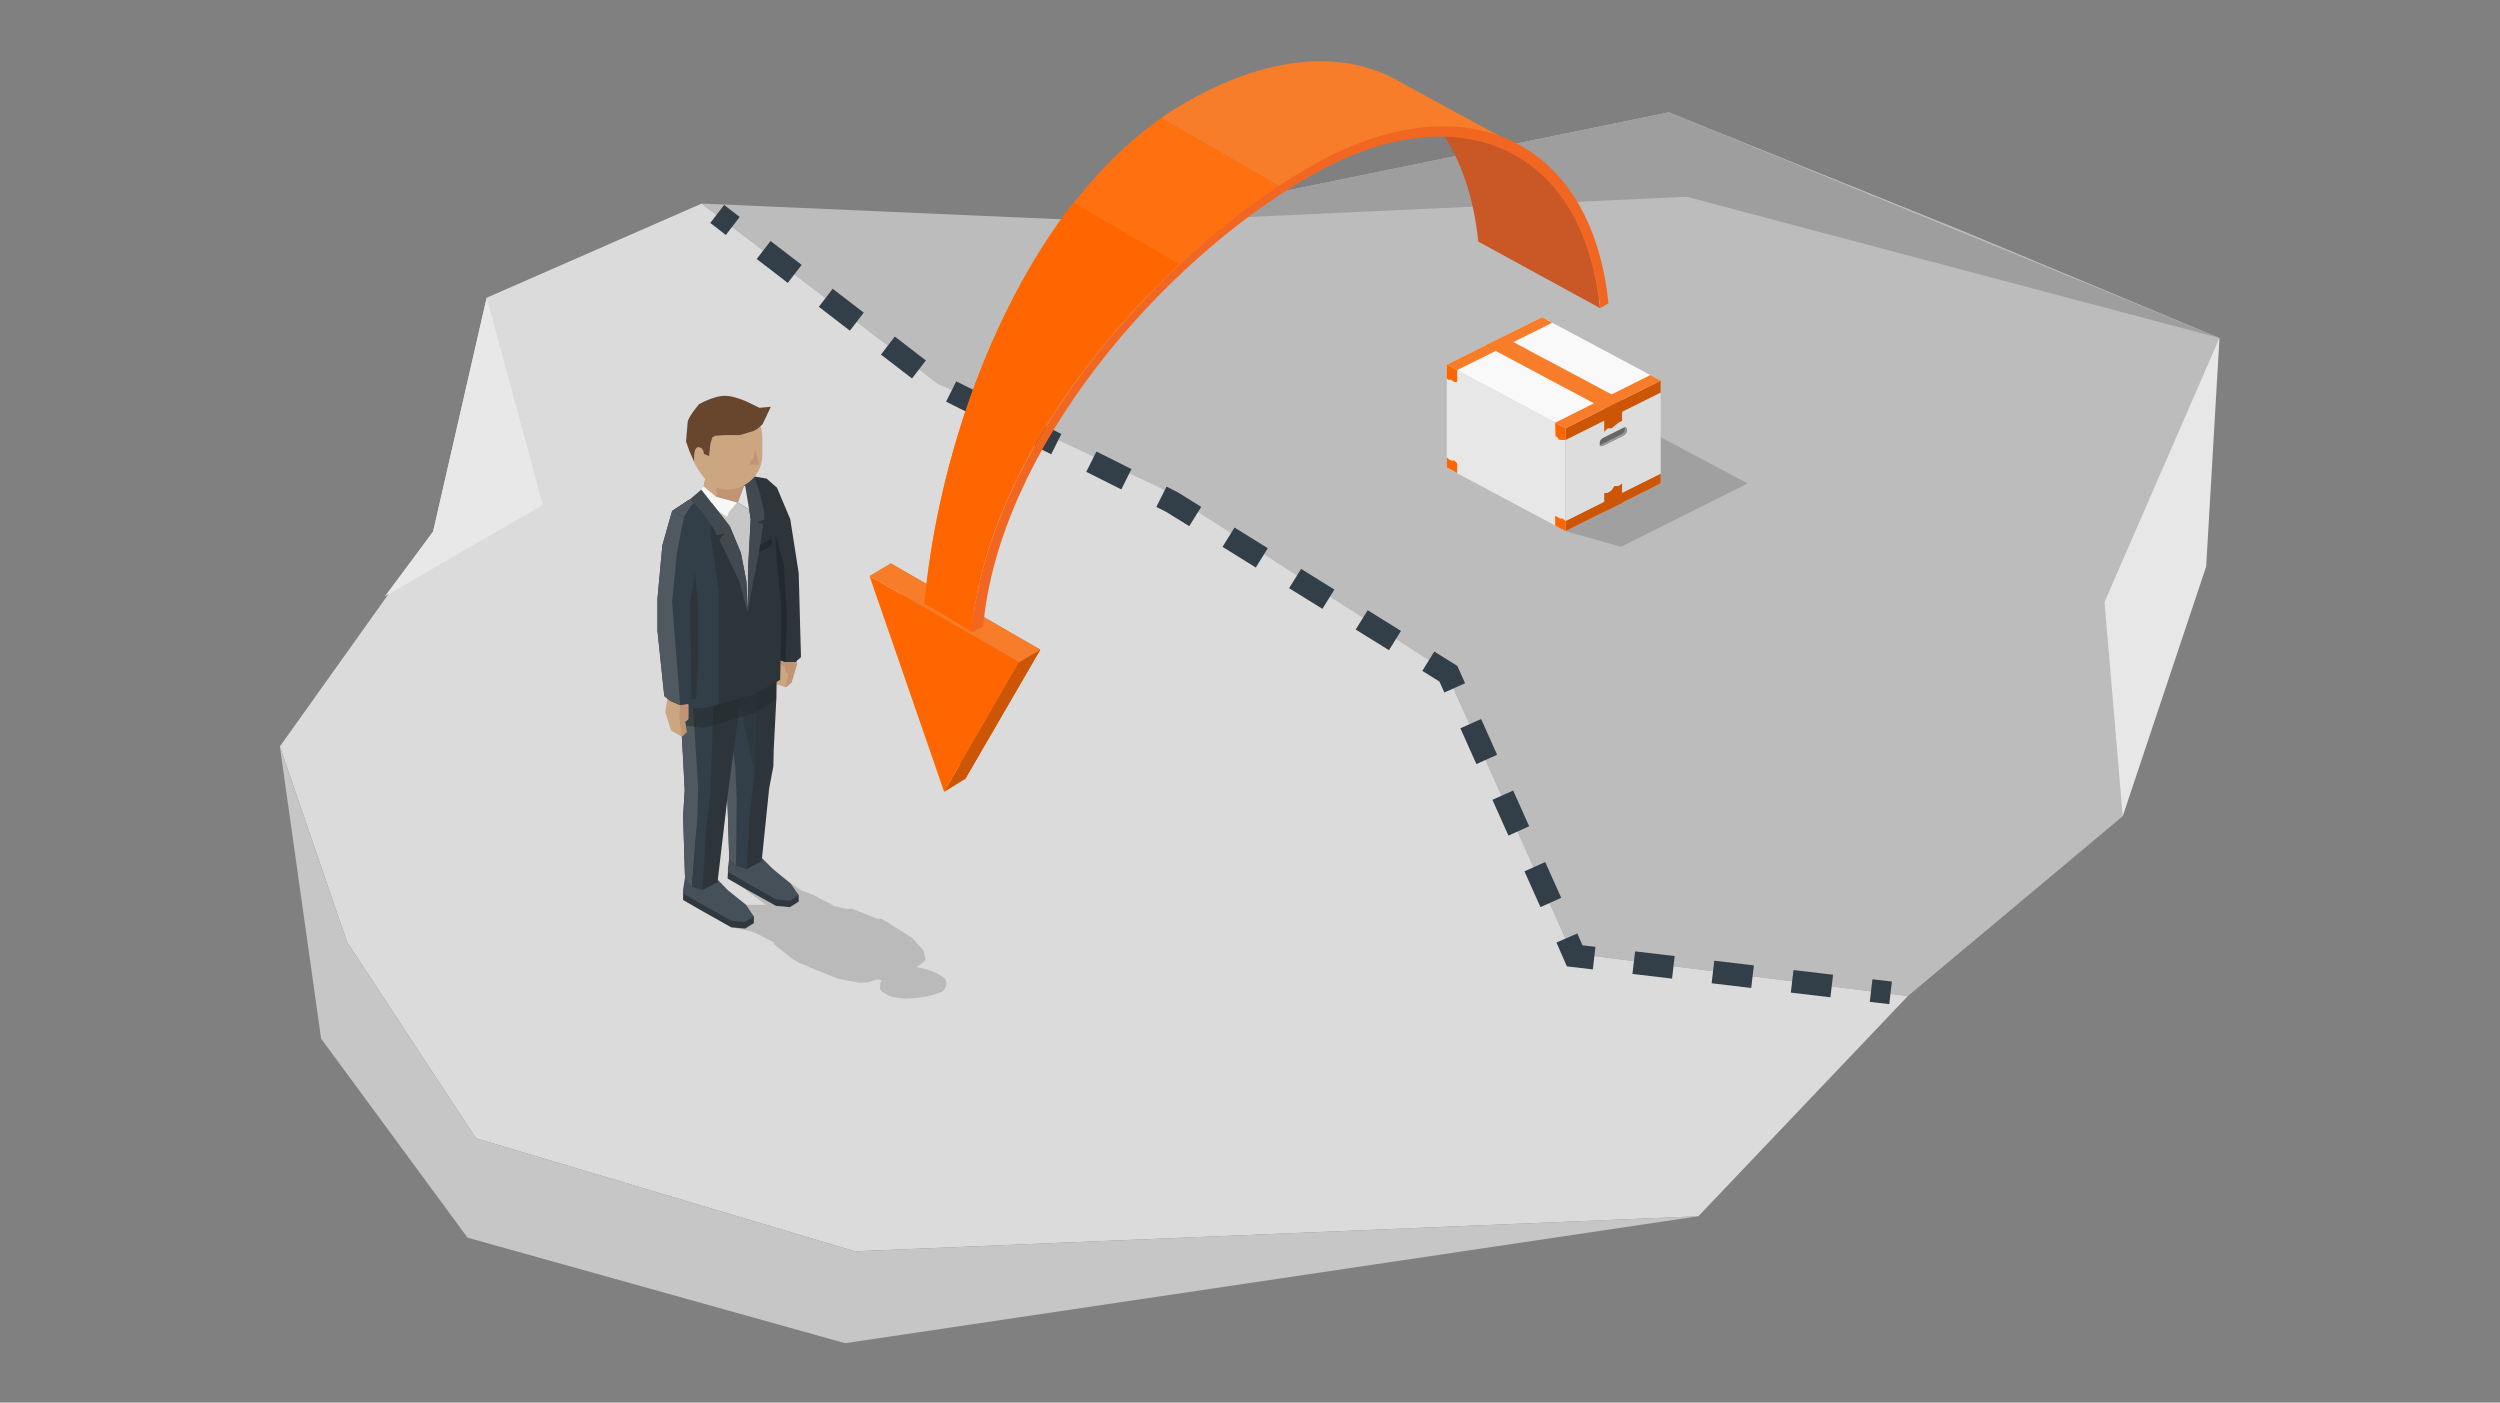 <?xml version="1.0" encoding="utf-8"?>
<!-- Generator: Adobe Illustrator 19.2.1, SVG Export Plug-In . SVG Version: 6.00 Build 0)  -->
<svg version="1.1" id="Layer_1" xmlns="http://www.w3.org/2000/svg" xmlns:xlink="http://www.w3.org/1999/xlink" x="0px" y="0px"
	 viewBox="0 0 770 432" style="enable-background:new 0 0 770 432;" xml:space="preserve">
<rect x="0" y="0" width="770" height="432" fill="#808080" stroke="none"/>
<style type="text/css">
	.st0{fill:#BCBCBC;}
	.st1{fill:#DBDBDB;}
	.st2{fill:none;stroke:#333F48;stroke-width:7;stroke-miterlimit:10;}
	.st3{fill:none;stroke:#333F48;stroke-width:7;stroke-miterlimit:10;stroke-dasharray:12.07,12.07;}
	.st4{fill:none;stroke:#333F48;stroke-width:7;stroke-miterlimit:10;stroke-dasharray:12.28,12.28;}
	.st5{fill:#C6C6C6;}
	.st6{fill:#9E9E9E;}
	.st7{fill:#E7E7E7;}
	.st8{fill:#E8E8E8;}
	.st9{opacity:0.15;enable-background:new    ;}
	.st10{fill:#F9F9F9;}
	.st11{fill:#DDDDDD;}
	.st12{fill:#F77D2B;}
	.st13{fill:#CC5605;}
	.st14{fill:#FF6600;}
	.st15{fill:#666666;}
	.st16{fill:#999999;}
	.st17{fill:#FF7110;}
	.st18{fill:#CA5827;}
	.st19{fill:#F16722;}
	.st20{fill:#2F383F;}
	.st21{fill:#CCA681;}
	.st22{fill:#465059;}
	.st23{fill:#2D353A;}
	.st24{fill:#505960;}
	.st25{fill:#333F48;}
	.st26{fill:#2E393F;}
	.st27{fill:#C19574;}
	.st28{fill:#232A2D;}
	.st29{opacity:0.5;fill:#232A2D;enable-background:new    ;}
	.st30{fill:#68462D;}
	.st31{fill:#E2E2E2;}
	.st32{fill:#F7F7F7;}
	.st33{fill:#C7C7C7;}
	.st34{fill:#414A51;}
</style>
<g id="Laag_1">
	<polygon class="st0" points="216.1,62.7 288.9,118.2 360.1,153.8 445.3,206.7 484.2,293.6 587.6,306.8 653.8,251.4 659.6,188.5 
		683.6,104.1 604.2,71 514,34.6 348.5,68.5 	"/>
	<polygon class="st1" points="146.6,350.6 106.9,290.2 86.2,229.9 133.4,163.7 149.9,91.7 216.1,62.7 288.9,118.2 357.6,150.4 
		445.3,206.7 484.2,293.6 587.6,306.8 523.1,374.6 263.3,385.4 	"/>
	<line class="st2" x1="220.9" y1="65.9" x2="225.7" y2="69.6"/>
	<polyline class="st3" points="235.2,77 289.8,119 360.9,154.6 446.1,207.5 480.1,283.4 	"/>
	<polyline class="st2" points="482.6,288.9 485,294.4 491,295.1 	"/>
	<line class="st4" x1="503.2" y1="296.5" x2="570.2" y2="304.4"/>
	<line class="st2" x1="576.3" y1="305.1" x2="582.3" y2="305.8"/>
	<polygon class="st5" points="523.1,374.6 263.3,385.4 146.6,350.6 106.9,290.2 86.2,229.9 98.9,319.9 144,381.2 260.3,413.7 	"/>
	<polygon class="st6" points="348.5,68.5 519.5,60.6 683.6,104.1 514,34.6 	"/>
	<polygon class="st7" points="683.6,104.1 648.2,185.4 653.8,251.4 679.5,174.5 	"/>
	<polygon class="st8" points="118.5,183.7 133.4,163.7 149.9,91.7 167.2,155.5 	"/>
	<polygon class="st9" points="482.2,163.6 499.3,168.4 538.3,148.9 499.3,128.2 474.9,130.2 445.6,144.1 	"/>
	<polygon class="st7" points="445.6,112.3 482.2,131.9 482.2,163.6 445.6,144.1 	"/>
	<polygon class="st10" points="482.2,131.9 445.6,112.3 474.9,97.7 511.5,117.2 	"/>
	<polygon class="st11" points="511.5,117.2 511.5,148.9 482.2,163.6 482.2,131.9 	"/>
	<polygon class="st12" points="494.1,125.9 457.5,106.4 463,103.7 499.6,123.2 	"/>
	<polygon class="st13" points="511.5,145.9 511.5,148.9 482.2,163.6 482.2,160.5 	"/>
	<polygon class="st13" points="494.1,125.9 494.1,133 495.2,131.9 496.4,131.9 497.5,131 498.5,130.2 499.6,129.6 499.6,123.2 	"/>
	<polygon class="st13" points="499.6,154.9 499.6,148.9 498.5,149.7 497.2,149.7 496.4,151 495.2,151.8 494.1,151.9 494.1,157.6 	
		"/>
	<polygon class="st13" points="511.5,117.2 511.5,120.9 482.2,135.5 482.2,131.9 	"/>
	<polygon class="st12" points="482.2,131.9 479,130.2 508.3,115.5 511.5,117.2 	"/>
	<polygon class="st12" points="448.8,114 445.6,112.3 474.9,97.7 478.1,99.4 	"/>
	<polygon class="st14" points="479,130.2 482.2,131.9 482.2,135.5 481.2,135.5 480.1,135.4 479.6,134.6 479.1,134.4 	"/>
	<polygon class="st14" points="482.2,163.6 479,161.9 479,158.8 479.9,159.4 480.6,159.7 481.3,159.7 482.2,160.5 	"/>
	<polygon class="st14" points="445.6,112.3 448.8,114 448.8,117.7 447.8,117.6 446.8,116.9 446.2,117 445.6,116.6 	"/>
	<polygon class="st14" points="448.8,145.7 445.6,144 445.6,140.9 446.5,141.6 447.2,141.9 447.9,141.8 448.8,142.7 	"/>
	<path class="st15" d="M499.9,131.8l-6.2,3.1c-0.6,0.3-1,0.9-1,1.6c0,1.3,1,0.8,1,0.8l6.2-3.1c0.7-0.3,1.2-0.9,1.2-1.7
		C501.1,131.1,499.9,131.8,499.9,131.8z"/>
	<path class="st16" d="M500.4,131.6c0.1,0.2,0.1,0.3,0.1,0.5c0,0.8-0.5,1.4-1.2,1.7L493,137c-0.1,0.1-0.2,0.1-0.4,0.1
		c0.2,0.6,1,0.3,1,0.3l6.2-3.1c0.7-0.3,1.2-0.9,1.2-1.7C501.1,131.8,500.7,131.6,500.4,131.6z"/>
	<polygon class="st13" points="297.3,239.9 320.4,200.1 274.3,173.5 	"/>
	<polygon class="st14" points="290.8,243.9 313.9,204 267.8,177.4 	"/>
	<polygon class="st13" points="313.9,204 320.4,200.1 297.3,239.9 290.8,243.9 	"/>
	<polygon class="st12" points="267.8,177.4 274.3,173.5 320.4,200.1 313.9,204 	"/>
	<polygon class="st12" points="467.9,45.2 429.8,24.5 408.1,27.5 446.2,39.4 455.3,44.5 	"/>
	<path class="st12" d="M446.2,39.4c-13-0.5-27.7,3.5-43.4,12.6c-2.9,1.7-5.9,3.5-8.8,5.4l-4.1-2.4l-32.3-18.6
		c2.5-1.8,5.1-3.4,7.7-4.9C400,11.5,430.3,16.1,446.2,39.4z"/>
	<path class="st17" d="M394,57.4c-44.9,29.3-90,84.7-94.8,137.4l-14.3-9.7c4.8-53.1,29.9-118.5,72.8-148.8L390,54.9L394,57.4z"/>
	<path class="st12" d="M495.1,93.8l-37.5-20.5c-1.4-13.8-5.4-25.2-11.4-33.9C472.7,40.4,491.6,60,495.1,93.8z"/>
	<path class="st14" d="M363.2,81.3c-32.9,30.6-60.3,72.6-64,113.1l-14.5-8.5c3.7-40.7,19.4-89.4,45.9-123.5L363.2,81.3z"/>
	<path class="st18" d="M492.8,94.9l-37.5-20.5c-1.4-13.8-5.4-25.2-11.4-33.9C470.4,41.5,489.3,61.1,492.8,94.9z"/>
	<path class="st19" d="M495.4,93.4C490.3,43,450.8,24,403.2,51.5s-98.9,87.1-104,143.3l3.6-1.8c5-54.6,54.4-112,100.6-138.7
		s84.5-8.2,89.5,40.6L495.4,93.4z"/>
	<path class="st9" d="M239.1,270.9l4.4,1.1l3.4,2.3l3.6,1.3l1.9,1.1l2.8,1.4l1.8,1l3.6,0.8h1.9l7.3,2.9l0.3,0.2h1.5l9.4,5.9l3.5,3.9
		l0.6,2.9l-1.4,1.2l-1.5,1c2.1,0.3,4.1,0.8,6,1.7l2.1,1.2c0.3,0.2,0.6,0.4,0.8,0.7c0.3,0.6,0.5,1.3,0.3,2s-0.6,1.4-1.2,1.9
		c-1.3,0.6-2.7,1-4.1,1.4c-2.3,0.4-4.7,0.7-7.1,0.8c-1.7-0.1-3.4-0.4-5-0.8l-2.1-1.2l-0.8-0.8l-0.1-0.9c0.1,0.1,0.1,0.1,0.2,0.1
		c-0.3-0.4-0.1-0.8,0-1.3c0.1-0.2,0.2-0.5,0.4-0.7l-1.2-0.4l-3.3,1l-2.3,0.1l-6.5-1.2l-6.9-2.7l-5.3-2.3l-1.8-1l-6.1-4.8l0.4-0.3
		l-6-3.1l-2.2-0.7l-5-0.9l-14.9-8.4l5.1-2.6l14.3,4h6.1l-8.4-6.1l3.3-1.8L239.1,270.9z"/>
	<polygon class="st20" points="239,279 230.2,274.1 224.1,270.6 224.2,268.6 224.7,265.5 234.6,266.2 238,269.6 246,275.7 
		246,277.7 243.3,279.4 	"/>
	<polygon class="st21" points="238.4,202.4 238.4,206.8 238.9,210.7 242,211.7 243.8,210.2 245.5,204.5 244.8,199.4 244.7,192.7 
		240.4,192.7 	"/>
	<polygon class="st22" points="239,277 230.3,272.1 224.2,268.6 224.2,267.4 224.7,263.5 234.6,264.2 238,267.6 243.5,272.1 
		246,275.7 243.3,277.4 	"/>
	<polygon class="st23" points="230,267.7 226.7,266.5 224.6,264.5 224,245 224.5,236.8 222.8,205.2 239.2,205 239.1,215.4 
		238.3,231 238.2,236 236.9,242.8 234.6,265.2 	"/>
	<polygon class="st20" points="225.2,285.6 216.5,280.7 210.4,277.2 210.4,275.2 210.9,272.1 220.8,272.8 224.2,276.2 232.2,282.3 
		232.2,284.3 229.5,286 	"/>
	<polygon class="st22" points="225.2,283.6 216.5,278.7 210.4,275.2 210.4,274 211,270.1 220.9,270.8 224.2,274.2 229.8,278.7 
		232.2,282.3 229.5,284 	"/>
	<polygon class="st24" points="227.9,252.4 226.7,266.5 224.6,264.5 224,245 224.5,236.8 222.8,205.2 229.4,203.9 229.2,237.9 	"/>
	<polygon class="st25" points="230.9,250.6 230,267.7 226.7,266.5 226.9,246.5 226.5,236.7 223.5,212.2 233.1,205.7 232.4,238 	"/>
	<polygon class="st26" points="226.7,212 233.1,205.7 232.4,238 	"/>
	<polygon class="st27" points="242,207.2 242.8,207.4 242,211.7 243.8,210.2 245.5,204.5 244.8,199.4 244.7,192.7 238.2,203 
		241.7,205.4 	"/>
	<polygon class="st23" points="216.4,274.1 213.1,273 211,270.9 210.4,251.4 210.9,243.3 209.2,211.7 229.1,209.7 227.6,219.2 
		224.4,242.8 221,271.7 	"/>
	<polygon class="st23" points="241.9,203.9 239.3,203 237.3,201 236,183.8 236.4,175.6 234.8,151.7 239.3,150.2 243.4,159.9 
		246,176.5 246.7,202.4 245,203.9 	"/>
	<polygon class="st24" points="214.2,258.8 213.1,273 211,270.9 210.4,251.4 210.9,243.3 210.1,228.5 209.2,211.7 218,211.1 
		215.6,244.3 	"/>
	<polygon class="st25" points="217.3,257.1 216.4,274.1 213.1,273 214.8,252.5 215,242 213.2,213.9 219.8,214.4 218.8,244.4 	"/>
	<polygon class="st28" points="241.9,203.9 239.3,203 237.3,201 236,183.8 236.4,175.6 236.8,159.8 238.8,164.4 241.4,173.7 
		242.4,189.8 	"/>
	<polygon class="st29" points="239.1,215.4 239.2,205 231,207.2 229.4,203.9 222.8,205.2 223.1,210.3 209.2,211.7 209.8,223.3 
		216.5,224.2 221.4,222.9 232.8,219.5 	"/>
	<polygon class="st23" points="216.6,218.1 211.7,218.1 207,215.8 205.9,208.9 206.1,185.6 211.7,175.9 211.5,162.4 207.3,158.9 
		208.8,156.6 212,154.1 232.5,146.8 236.1,147.4 239.3,150.2 238.2,155.2 238.8,164.4 239.3,173.4 240.7,187.8 240.3,209.4 
		231.7,214.1 	"/>
	<polygon class="st27" points="227.2,154.8 227.1,158.9 224.4,157.5 219.1,156.4 215.7,154.5 217.4,146.6 229.1,146.6 229.1,149.7 	
		"/>
	<polygon class="st21" points="220.8,155.3 219.1,156.4 215.7,154.5 217.4,146.6 220.6,147.4 	"/>
	<path class="st21" d="M224.1,124.1c-5.9,0-10.7,4.8-10.7,10.7v5.4c0,2.1,1.2,3.8,2.3,5.4c1.9,3,4.6,5.2,8.4,5.2
		c5.9,0,10.7-4.8,10.7-10.7v-5.4C234.8,128.9,230,124.1,224.1,124.1z"/>
	<path class="st30" d="M237.4,125.3l-3.5,0.3l-3.9-1.9c0,0-3.9-1.8-6.7-1.8c-3.5,0-8,2.6-8,2.6s-3.5,4.1-3.5,5.6l-0.5,5.9l1.1,3.1
		l1.4,3.1c0,0-0.4-4.6,1.4-4.5c0.3,0.1,0.7,0.3,1,0.4l0.5,1l0.1,0.7l1.6,0.7l0.4-3.8l0.6-2l0.9-0.5l3.2-0.2h4.4l4.3-1.3
		c1-0.5,1.9-1.2,2.7-2.1C235.7,128.9,236.6,127.1,237.4,125.3z"/>
	<polygon class="st27" points="232.7,138.5 233.8,143.1 230.9,143.1 231.2,141.8 232,141.2 	"/>
	<polygon class="st23" points="216.6,218.1 211.7,218.1 207,212.1 205.9,208.9 206.1,185.6 211.7,175.9 211.9,159.8 207,157.4 
		212,154.1 216.2,152.1 227,154.8 228.2,159.2 230.7,168 231.7,214.1 	"/>
	<polygon class="st25" points="216.6,218.1 211.7,218.1 207,212.1 205.9,208.9 206.1,185.6 211.7,175.9 211.9,159.8 207,157.4 
		212,154.1 216.2,152.1 219.1,156.4 218.8,164.7 221.4,181.8 221.3,216.9 	"/>
	<polygon class="st21" points="212,217.2 212,221.5 211,222.3 211.5,225.5 210,226.9 206.7,225 204.9,219.3 205.7,214.2 
		205.8,207.4 210,207.4 	"/>
	<polygon class="st27" points="212,217.2 212,221.5 211,222.3 211.5,225.5 210,226.9 209.2,220.9 209.7,214.8 210,207.4 	"/>
	<polygon class="st23" points="214.4,215.4 211.7,215.4 207,212.1 205.9,208.9 206.1,185.6 211.7,175.9 214.1,176.6 215.1,187.3 
		215.1,203.9 	"/>
	<polygon class="st24" points="210.7,159.2 207,157.4 212,154.1 216.2,152.1 212.7,155.9 	"/>
	<polygon class="st25" points="209.5,217.2 206.5,215.9 204.6,214.4 202.5,194.3 202.5,184.4 204,168 207,157.4 211.9,159.8 
		214.4,173.6 212.5,186.5 213,215 212,216.8 	"/>
	<polygon class="st31" points="230.4,151.3 232.3,157.9 227.2,154.8 229.1,149.7 229.5,149.5 	"/>
	<polygon class="st24" points="209.5,217.2 206.5,215.9 204.6,214.4 202.5,194.3 202.5,184.4 204,168 207,157.4 210.7,159.2 
		208.5,170.1 207,185.4 	"/>
	<polygon class="st32" points="216.7,149.8 214.4,152.9 219,155.8 223.9,159.2 224.6,157.6 227,154.8 220.7,153.1 	"/>
	<polygon class="st28" points="237.7,165.9 237.7,168.1 231.7,171.1 231.7,168.9 	"/>
	<polygon class="st33" points="227.2,173.1 224.1,164.1 219.8,157.9 220.6,156.1 227,154.8 227.2,154.8 230.8,157 231.2,159.9 
		230.5,174.2 230.3,187.3 	"/>
	<polygon class="st32" points="218.6,155.6 223.9,159.2 224.6,157.6 227,154.8 220.7,153.1 	"/>
	<polygon class="st34" points="216,150.8 212.5,153.8 216.5,157.9 219.8,162.7 220.8,164.8 223.4,164.2 221.6,166.2 227.8,179.1 
		230.3,188.6 229.9,179.1 228.2,170.3 224.8,162.1 219.2,154.9 	"/>
	<path class="st34" d="M229.5,149.5c0,0,0.9-0.6,1.5-1.1c0.5-0.4,1-0.9,1.4-1.4l1.7,5.1l1.1,5l0.3,2.8l-2.2,1l1.8,0.6l-1.5,9.7
		l-1.4,7l-1.9,9.9l0.1-13.8l0.4-6.7l0.4-7.8l-0.9-5.5L229.5,149.5z"/>
	<polygon class="st34" points="216.5,157.9 219.8,162.7 220.8,164.8 223.4,164.2 221.6,166.2 227.8,179.1 230.3,188.6 229.9,179.1 
		228.2,170.3 224.8,162.1 219.2,154.9 	"/>
</g>
</svg>
